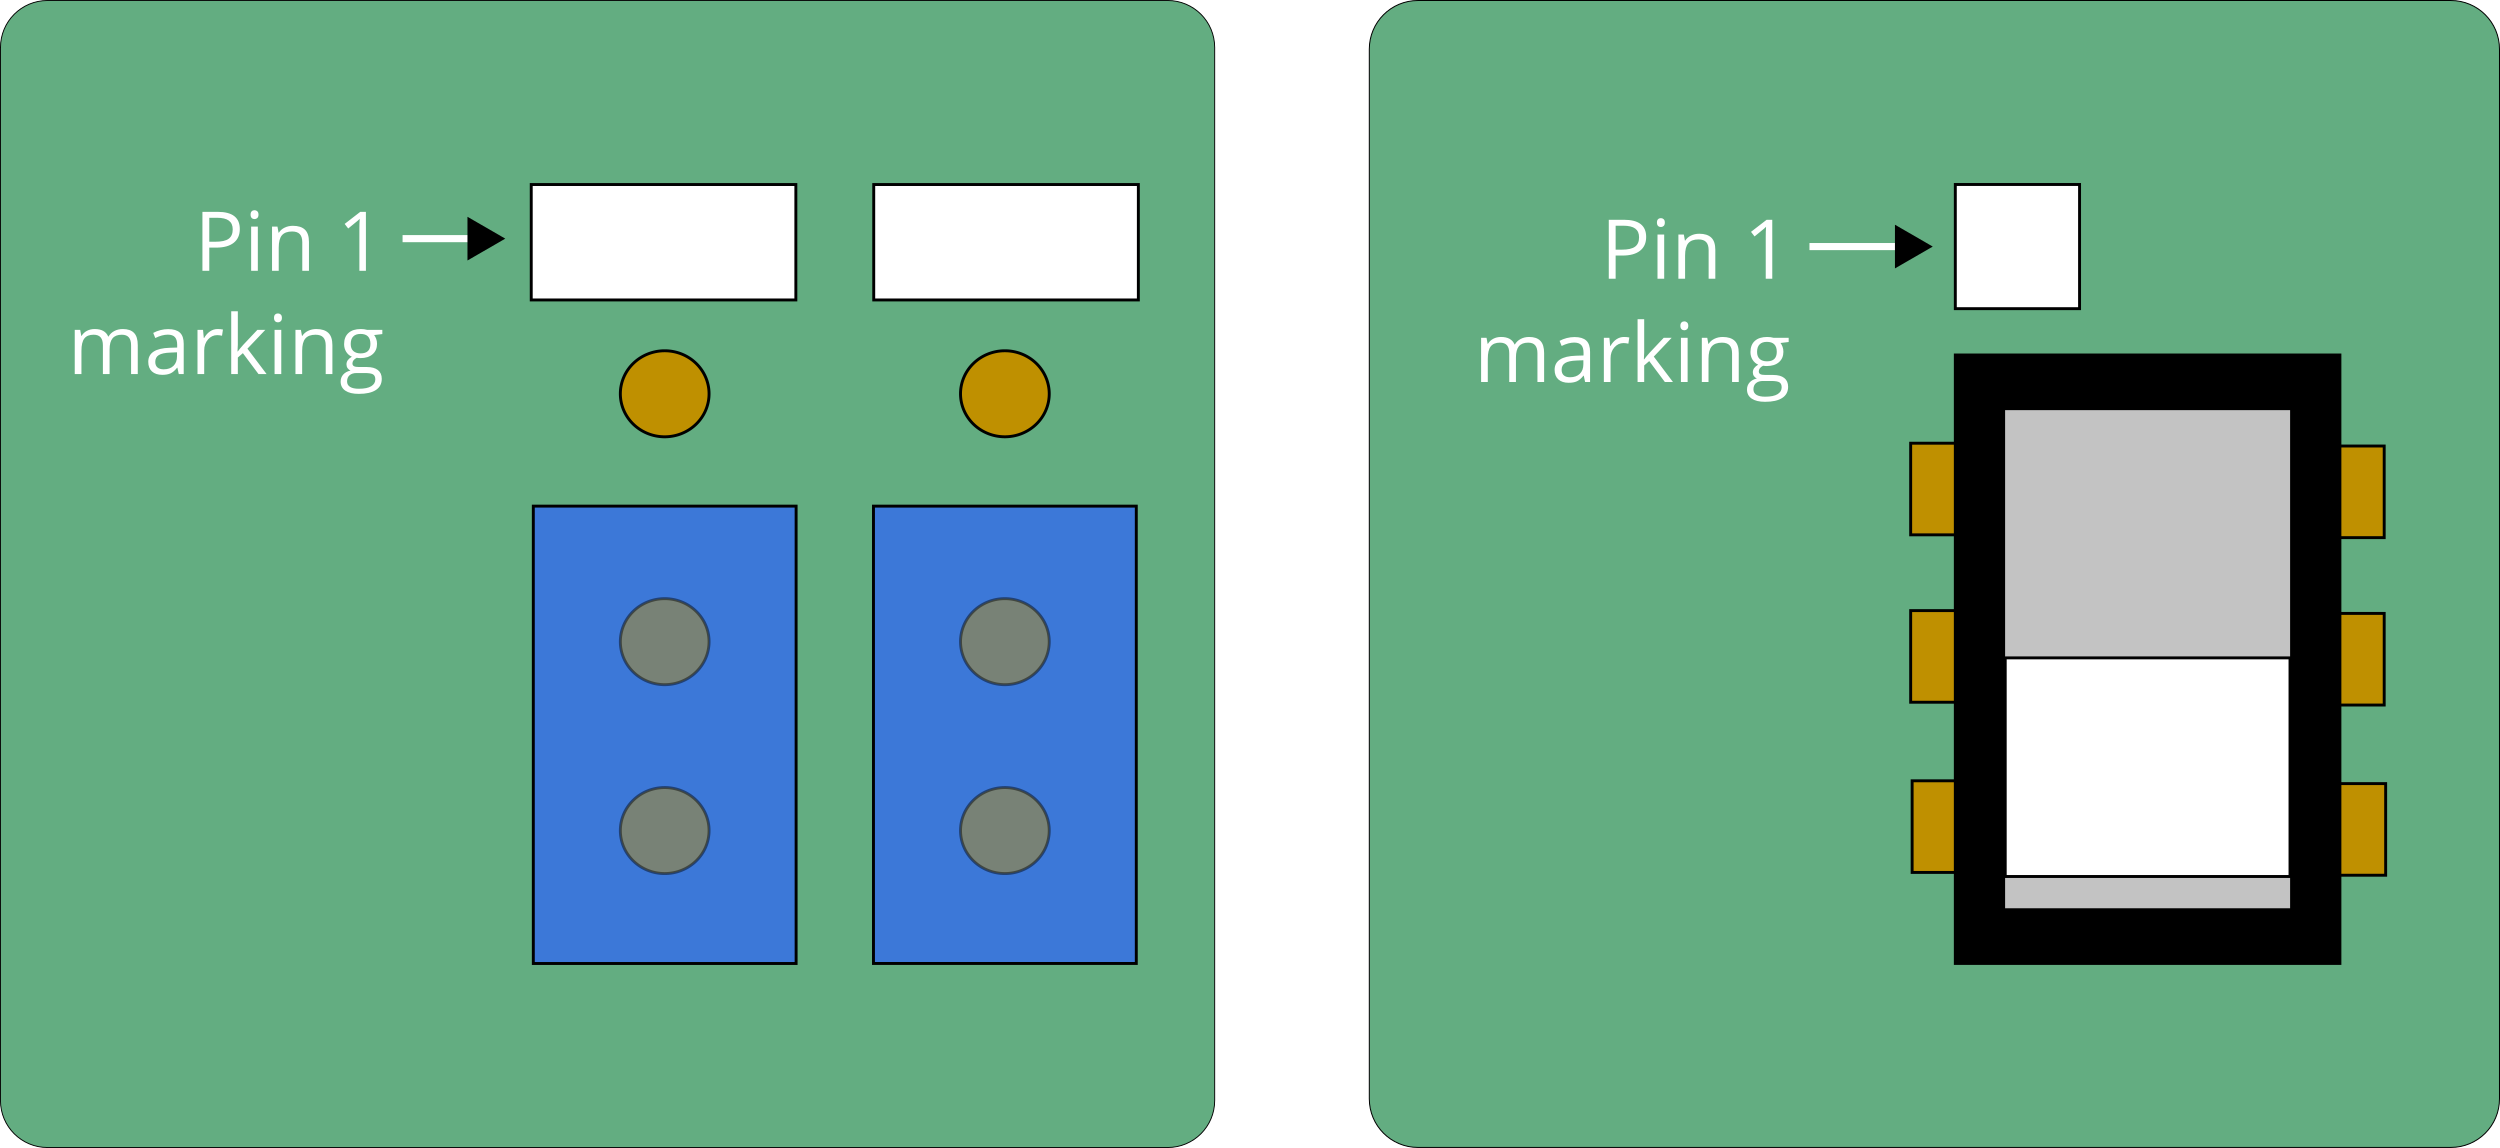 <?xml version="1.0" encoding="UTF-8" standalone="no"?>
<!-- Created with Inkscape (http://www.inkscape.org/) -->

<svg
   width="171.125mm"
   height="78.58mm"
   viewBox="0 0 171.125 78.58"
   version="1.1"
   id="svg1"
   inkscape:version="1.3.2 (091e20e, 2023-11-25, custom)"
   sodipodi:docname="J2J3_DIP2_position2.svg"
   xmlns:inkscape="http://www.inkscape.org/namespaces/inkscape"
   xmlns:sodipodi="http://sodipodi.sourceforge.net/DTD/sodipodi-0.dtd"
   xmlns="http://www.w3.org/2000/svg"
   xmlns:svg="http://www.w3.org/2000/svg">
  <sodipodi:namedview
     id="namedview1"
     pagecolor="#ffffff"
     bordercolor="#000000"
     borderopacity="0.25"
     inkscape:showpageshadow="2"
     inkscape:pageopacity="0.0"
     inkscape:pagecheckerboard="0"
     inkscape:deskcolor="#d1d1d1"
     inkscape:document-units="mm"
     inkscape:zoom="0.82760241"
     inkscape:cx="303.28573"
     inkscape:cy="303.88988"
     inkscape:window-width="1920"
     inkscape:window-height="1129"
     inkscape:window-x="-8"
     inkscape:window-y="-8"
     inkscape:window-maximized="1"
     inkscape:current-layer="layer1" />
  <defs
     id="defs1">
    <rect
       x="17.638"
       y="260.787"
       width="88.466"
       height="118.321"
       id="rect72" />
    <marker
       style="overflow:visible"
       id="Triangle-1-0"
       refX="0"
       refY="0"
       orient="auto-start-reverse"
       inkscape:stockid="Triangle arrow"
       markerWidth="1"
       markerHeight="1"
       viewBox="0 0 1 1"
       inkscape:isstock="true"
       inkscape:collect="always"
       preserveAspectRatio="xMidYMid">
      <path
         transform="scale(0.5)"
         style="fill:context-stroke;fill-rule:evenodd;stroke:context-stroke;stroke-width:1pt"
         d="M 5.77,0 -2.88,5 V -5 Z"
         id="path135-2-1" />
    </marker>
    <rect
       x="17.638"
       y="260.787"
       width="88.466"
       height="118.321"
       id="rect73" />
  </defs>
  <g
     inkscape:label="Layer 1"
     inkscape:groupmode="layer"
     id="layer1"
     transform="translate(-24.606,-67.998)">
    <path
       id="rect45"
       style="fill:#63ad81;stroke:#000000;stroke-width:0.064"
       transform="matrix(0,1,1,0,0,0)"
       d="m 71.254,24.638 h 72.07 c 1.785,0 3.221,1.437 3.221,3.221 v 76.671 c 0,1.785 -1.437,3.221 -3.221,3.221 H 71.254 c -1.785,0 -3.221,-1.437 -3.221,-3.221 V 27.86 c 0,-1.785 1.437,-3.221 3.221,-3.221 z" />
    <path
       id="rect47"
       style="fill:#63ad81;stroke:#000000;stroke-width:0.069"
       transform="rotate(-90)"
       d="m -143.207,118.335 h 71.841 c 1.847,0 3.333,1.487 3.333,3.333 v 70.695 c 0,1.847 -1.487,3.333 -3.333,3.333 h -71.841 c -1.847,0 -3.333,-1.487 -3.333,-3.333 v -70.695 c 0,-1.847 1.487,-3.333 3.333,-3.333 z" />
    <path
       id="rect48"
       style="fill:#bf9000;stroke:#000000;stroke-width:0.2"
       transform="scale(1,-1)"
       d="m 155.391,-104.608 h 6.272 v 6.272 h -6.272 z" />
    <path
       id="rect49"
       style="fill:#bf9000;stroke:#000000;stroke-width:0.2"
       transform="scale(1,-1)"
       d="m 155.391,-116.066 h 6.272 v 6.272 h -6.272 z" />
    <path
       id="rect55"
       style="fill:#bf9000;stroke:#000000;stroke-width:0.2"
       transform="scale(1,-1)"
       d="m 155.491,-127.716 h 6.272 v 6.272 h -6.272 z" />
    <path
       id="rect58"
       style="fill:#bf9000;stroke:#000000;stroke-width:0.2"
       transform="scale(1,-1)"
       d="m 181.532,-104.8 h 6.272 v 6.272 h -6.272 z" />
    <path
       id="rect59"
       style="fill:#bf9000;stroke:#000000;stroke-width:0.2"
       transform="scale(1,-1)"
       d="m 181.532,-116.258 h 6.272 v 6.272 h -6.272 z" />
    <path
       id="rect60"
       style="fill:#bf9000;stroke:#000000;stroke-width:0.2"
       transform="scale(1,-1)"
       d="m 181.632,-127.908 h 6.272 v 6.272 h -6.272 z" />
    <path
       id="rect65"
       style="stroke:#000000;stroke-width:0.2"
       transform="scale(1,-1)"
       d="m 158.447,-133.946 h 26.326 v 41.649 h -26.326 z" />
    <path
       id="rect66"
       style="fill:#c3c3c3;stroke:#000000;stroke-width:0.2"
       transform="matrix(0,1,1,0,0,0)"
       d="m 95.973,161.755 h 34.298 v 19.709 H 95.973 Z" />
    <path
       id="rect67"
       style="fill:#ffffff;stroke:#000000;stroke-width:0.2"
       d="m 161.863,113.03 h 19.494 v 14.964 h -19.494 z" />
    <path
       id="rect68"
       style="fill:#ffffff;stroke:#000000;stroke-width:0.2"
       d="m 158.447,80.626 h 8.505 v 8.5 h -8.505 z" />
    <g
       id="text69"
       style="font-size:21.333px;font-family:'Open Sans';-inkscape-font-specification:'Open Sans';text-align:end;white-space:pre;fill:#ffffff;stroke-width:0.756"
       inkscape:transform-center-x="0.16666667"
       inkscape:transform-center-y="-3.1666667"
       transform="matrix(0.265,0,0,0.265,119.059,12.96)"
       aria-label="Pin 1&#10;marking">
      <path
         d="m 68.781,268.898 q 0,2.312 -1.583,3.562 -1.573,1.24 -4.51,1.24 h -1.792 v 5.99 h -1.771 v -15.229 h 3.948 q 5.708,0 5.708,4.437 z m -7.885,3.281 h 1.594 q 2.354,0 3.406,-0.76 1.052,-0.76 1.052,-2.438 0,-1.51 -0.99,-2.25 -0.99,-0.74 -3.083,-0.74 h -1.979 z m 12.542,7.51 h -1.729 v -11.417 h 1.729 z m -1.875,-14.51 q 0,-0.594 0.292,-0.865 0.292,-0.281 0.729,-0.281 0.417,0 0.719,0.281 0.302,0.281 0.302,0.865 0,0.583 -0.302,0.875 -0.302,0.281 -0.719,0.281 -0.437,0 -0.729,-0.281 -0.292,-0.292 -0.292,-0.875 z m 13.354,14.51 v -7.385 q 0,-1.396 -0.635,-2.083 -0.635,-0.687 -1.99,-0.687 -1.792,0 -2.625,0.969 -0.833,0.969 -0.833,3.198 v 5.99 h -1.729 v -11.417 h 1.406 l 0.281,1.562 h 0.083 q 0.531,-0.844 1.49,-1.302 0.958,-0.469 2.135,-0.469 2.062,0 3.104,1 1.042,0.99 1.042,3.177 v 7.448 z m 16.437,0 h -1.687 v -10.854 q 0,-1.354 0.083,-2.562 -0.219,0.219 -0.49,0.458 -0.271,0.24 -2.479,2.031 l -0.917,-1.187 4.031,-3.115 h 1.458 z"
         id="path3" />
      <path
         d="m 40.697,306.356 v -7.427 q 0,-1.365 -0.583,-2.042 -0.583,-0.688 -1.812,-0.688 -1.615,0 -2.385,0.927 -0.771,0.927 -0.771,2.854 v 6.375 H 33.416 v -7.427 q 0,-1.365 -0.583,-2.042 -0.583,-0.688 -1.823,-0.688 -1.625,0 -2.385,0.979 -0.75,0.969 -0.75,3.187 v 5.99 h -1.729 v -11.417 h 1.406 l 0.281,1.562 h 0.083 q 0.49,-0.833 1.375,-1.302 0.896,-0.469 2,-0.469 2.677,0 3.5,1.938 h 0.083 q 0.51,-0.896 1.479,-1.417 0.969,-0.521 2.208,-0.521 1.937,0 2.896,1 0.969,0.99 0.969,3.177 v 7.448 z m 12.312,0 -0.344,-1.625 h -0.083 q -0.854,1.073 -1.708,1.458 -0.844,0.375 -2.115,0.375 -1.698,0 -2.667,-0.875 -0.958,-0.875 -0.958,-2.49 0,-3.458 5.531,-3.625 l 1.937,-0.062 v -0.708 q 0,-1.344 -0.583,-1.979 -0.573,-0.646 -1.844,-0.646 -1.427,0 -3.229,0.875 l -0.531,-1.323 q 0.844,-0.458 1.844,-0.719 1.01,-0.26 2.021,-0.26 2.042,0 3.021,0.906 0.99,0.906 0.99,2.906 v 7.792 z m -3.906,-1.219 q 1.615,0 2.531,-0.885 0.927,-0.885 0.927,-2.479 v -1.031 l -1.729,0.073 q -2.062,0.073 -2.979,0.646 -0.906,0.562 -0.906,1.76 0,0.938 0.562,1.427 0.573,0.49 1.594,0.49 z M 63.062,294.731 q 0.76,0 1.365,0.125 l -0.24,1.604 q -0.708,-0.156 -1.25,-0.156 -1.385,0 -2.375,1.125 -0.979,1.125 -0.979,2.802 v 6.125 h -1.729 v -11.417 h 1.427 l 0.198,2.115 h 0.083 q 0.635,-1.115 1.531,-1.719 0.896,-0.604 1.969,-0.604 z m 5.208,5.781 q 0.448,-0.635 1.365,-1.667 l 3.687,-3.906 h 2.052 l -4.625,4.865 4.948,6.552 h -2.094 l -4.031,-5.396 -1.302,1.125 v 4.271 h -1.708 v -16.208 h 1.708 v 8.594 q 0,0.573 -0.083,1.771 z m 11.219,5.844 h -1.729 v -11.417 h 1.729 z m -1.875,-14.51 q 0,-0.594 0.292,-0.865 0.292,-0.281 0.729,-0.281 0.417,0 0.719,0.281 0.302,0.281 0.302,0.865 0,0.583 -0.302,0.875 -0.302,0.281 -0.719,0.281 -0.437,0 -0.729,-0.281 -0.292,-0.292 -0.292,-0.875 z m 13.354,14.51 v -7.385 q 0,-1.396 -0.635,-2.083 -0.635,-0.688 -1.99,-0.688 -1.792,0 -2.625,0.969 -0.833,0.969 -0.833,3.198 v 5.99 h -1.729 v -11.417 h 1.406 l 0.281,1.562 h 0.083 q 0.531,-0.844 1.49,-1.302 0.958,-0.469 2.135,-0.469 2.062,0 3.104,1 1.042,0.99 1.042,3.177 v 7.448 z M 105.593,294.939 v 1.094 l -2.115,0.25 q 0.292,0.365 0.521,0.958 0.229,0.583 0.229,1.323 0,1.677 -1.146,2.677 -1.146,1 -3.146,1 -0.51,0 -0.958,-0.083 -1.104,0.583 -1.104,1.469 0,0.469 0.385,0.698 0.385,0.219 1.323,0.219 h 2.021 q 1.854,0 2.844,0.781 1,0.781 1,2.271 0,1.896 -1.521,2.885 -1.521,1 -4.437,1 -2.24,0 -3.458,-0.833 -1.208,-0.833 -1.208,-2.354 0,-1.042 0.667,-1.802 0.667,-0.76 1.875,-1.031 -0.437,-0.198 -0.74,-0.615 -0.292,-0.417 -0.292,-0.969 0,-0.625 0.333,-1.094 0.333,-0.469 1.052,-0.906 -0.885,-0.365 -1.448,-1.24 -0.552,-0.875 -0.552,-2 0,-1.875 1.125,-2.885 1.125,-1.021 3.187,-1.021 0.896,0 1.615,0.208 z m -9.104,13.333 q 0,0.927 0.781,1.406 0.781,0.479 2.24,0.479 2.177,0 3.219,-0.656 1.052,-0.646 1.052,-1.76 0,-0.927 -0.573,-1.292 -0.573,-0.354 -2.156,-0.354 h -2.073 q -1.177,0 -1.833,0.562 -0.656,0.562 -0.656,1.615 z m 0.937,-9.677 q 0,1.198 0.677,1.812 0.677,0.615 1.885,0.615 2.531,0 2.531,-2.458 0,-2.573 -2.562,-2.573 -1.219,0 -1.875,0.656 -0.656,0.656 -0.656,1.948 z"
         id="path4" />
    </g>
    <path
       style="fill:#ffffff;fill-opacity:1;stroke:#ffffff;stroke-width:0.486;stroke-linecap:square;stroke-miterlimit:3.6;stroke-dasharray:none;stroke-opacity:1;marker-end:url(#Triangle-1-0)"
       d="m 148.707,84.876 h 6.47"
       id="path69" />
    <path
       id="rect61"
       style="fill:#3c78d8;stroke:#000000;stroke-width:0.2"
       d="M 61.111,102.642 H 79.1 v 31.307 H 61.111 Z" />
    <path
       id="rect62"
       style="fill:#3c78d8;stroke:#000000;stroke-width:0.2"
       d="m 84.395,102.642 h 17.99 v 31.307 H 84.395 Z" />
    <path
       id="rect63"
       style="fill:#ffffff;stroke:#000000;stroke-width:0.2"
       transform="scale(1,-1)"
       d="m 60.969,-88.53 h 18.113 v 7.901 H 60.969 Z" />
    <path
       id="rect64"
       style="fill:#ffffff;stroke:#000000;stroke-width:0.2"
       transform="scale(1,-1)"
       d="m 84.413,-88.53 h 18.113 v 7.901 h -18.113 z" />
    <path
       id="ellipse64"
       style="fill:#bf9000;stroke:#000000;stroke-width:0.2"
       d="M 73.141,94.952 A 3.036,2.944 0 0 1 70.105,97.897 3.036,2.944 0 0 1 67.069,94.952 3.036,2.944 0 0 1 70.105,92.008 3.036,2.944 0 0 1 73.141,94.952 Z" />
    <path
       id="ellipse65"
       style="fill:#bf9000;stroke:#000000;stroke-width:0.2"
       d="m 96.426,94.952 a 3.036,2.944 0 0 1 -3.036,2.944 3.036,2.944 0 0 1 -3.036,-2.944 3.036,2.944 0 0 1 3.036,-2.944 3.036,2.944 0 0 1 3.036,2.944 z" />
    <g
       id="text71"
       style="font-size:21.333px;font-family:'Open Sans';-inkscape-font-specification:'Open Sans';text-align:end;white-space:pre;fill:#ffffff;stroke-width:0.756"
       inkscape:transform-center-x="0.16666667"
       inkscape:transform-center-y="-3.1666667"
       transform="matrix(0.265,0,0,0.265,22.794,12.417)"
       aria-label="Pin 1&#10;marking">
      <path
         d="m 68.781,268.898 q 0,2.312 -1.583,3.562 -1.573,1.24 -4.51,1.24 h -1.792 v 5.99 h -1.771 v -15.229 h 3.948 q 5.708,0 5.708,4.437 z m -7.885,3.281 h 1.594 q 2.354,0 3.406,-0.76 1.052,-0.76 1.052,-2.438 0,-1.51 -0.99,-2.25 -0.99,-0.74 -3.083,-0.74 h -1.979 z m 12.542,7.51 h -1.729 v -11.417 h 1.729 z m -1.875,-14.51 q 0,-0.594 0.292,-0.865 0.292,-0.281 0.729,-0.281 0.417,0 0.719,0.281 0.302,0.281 0.302,0.865 0,0.583 -0.302,0.875 -0.302,0.281 -0.719,0.281 -0.437,0 -0.729,-0.281 -0.292,-0.292 -0.292,-0.875 z m 13.354,14.51 v -7.385 q 0,-1.396 -0.635,-2.083 -0.635,-0.687 -1.99,-0.687 -1.792,0 -2.625,0.969 -0.833,0.969 -0.833,3.198 v 5.99 h -1.729 v -11.417 h 1.406 l 0.281,1.562 h 0.083 q 0.531,-0.844 1.49,-1.302 0.958,-0.469 2.135,-0.469 2.062,0 3.104,1 1.042,0.99 1.042,3.177 v 7.448 z m 16.437,0 h -1.687 v -10.854 q 0,-1.354 0.083,-2.562 -0.219,0.219 -0.49,0.458 -0.271,0.24 -2.479,2.031 l -0.917,-1.187 4.031,-3.115 h 1.458 z"
         id="path1" />
      <path
         d="m 40.697,306.356 v -7.427 q 0,-1.365 -0.583,-2.042 -0.583,-0.688 -1.812,-0.688 -1.615,0 -2.385,0.927 -0.771,0.927 -0.771,2.854 v 6.375 H 33.416 v -7.427 q 0,-1.365 -0.583,-2.042 -0.583,-0.688 -1.823,-0.688 -1.625,0 -2.385,0.979 -0.75,0.969 -0.75,3.187 v 5.99 h -1.729 v -11.417 h 1.406 l 0.281,1.562 h 0.083 q 0.49,-0.833 1.375,-1.302 0.896,-0.469 2,-0.469 2.677,0 3.5,1.938 h 0.083 q 0.51,-0.896 1.479,-1.417 0.969,-0.521 2.208,-0.521 1.937,0 2.896,1 0.969,0.99 0.969,3.177 v 7.448 z m 12.312,0 -0.344,-1.625 h -0.083 q -0.854,1.073 -1.708,1.458 -0.844,0.375 -2.115,0.375 -1.698,0 -2.667,-0.875 -0.958,-0.875 -0.958,-2.49 0,-3.458 5.531,-3.625 l 1.937,-0.062 v -0.708 q 0,-1.344 -0.583,-1.979 -0.573,-0.646 -1.844,-0.646 -1.427,0 -3.229,0.875 l -0.531,-1.323 q 0.844,-0.458 1.844,-0.719 1.01,-0.26 2.021,-0.26 2.042,0 3.021,0.906 0.99,0.906 0.99,2.906 v 7.792 z m -3.906,-1.219 q 1.615,0 2.531,-0.885 0.927,-0.885 0.927,-2.479 v -1.031 l -1.729,0.073 q -2.062,0.073 -2.979,0.646 -0.906,0.562 -0.906,1.76 0,0.938 0.562,1.427 0.573,0.49 1.594,0.49 z M 63.062,294.731 q 0.76,0 1.365,0.125 l -0.24,1.604 q -0.708,-0.156 -1.25,-0.156 -1.385,0 -2.375,1.125 -0.979,1.125 -0.979,2.802 v 6.125 h -1.729 v -11.417 h 1.427 l 0.198,2.115 h 0.083 q 0.635,-1.115 1.531,-1.719 0.896,-0.604 1.969,-0.604 z m 5.208,5.781 q 0.448,-0.635 1.365,-1.667 l 3.687,-3.906 h 2.052 l -4.625,4.865 4.948,6.552 h -2.094 l -4.031,-5.396 -1.302,1.125 v 4.271 h -1.708 v -16.208 h 1.708 v 8.594 q 0,0.573 -0.083,1.771 z m 11.219,5.844 h -1.729 v -11.417 h 1.729 z m -1.875,-14.51 q 0,-0.594 0.292,-0.865 0.292,-0.281 0.729,-0.281 0.417,0 0.719,0.281 0.302,0.281 0.302,0.865 0,0.583 -0.302,0.875 -0.302,0.281 -0.719,0.281 -0.437,0 -0.729,-0.281 -0.292,-0.292 -0.292,-0.875 z m 13.354,14.51 v -7.385 q 0,-1.396 -0.635,-2.083 -0.635,-0.688 -1.99,-0.688 -1.792,0 -2.625,0.969 -0.833,0.969 -0.833,3.198 v 5.99 h -1.729 v -11.417 h 1.406 l 0.281,1.562 h 0.083 q 0.531,-0.844 1.49,-1.302 0.958,-0.469 2.135,-0.469 2.062,0 3.104,1 1.042,0.99 1.042,3.177 v 7.448 z M 105.593,294.939 v 1.094 l -2.115,0.25 q 0.292,0.365 0.521,0.958 0.229,0.583 0.229,1.323 0,1.677 -1.146,2.677 -1.146,1 -3.146,1 -0.51,0 -0.958,-0.083 -1.104,0.583 -1.104,1.469 0,0.469 0.385,0.698 0.385,0.219 1.323,0.219 h 2.021 q 1.854,0 2.844,0.781 1,0.781 1,2.271 0,1.896 -1.521,2.885 -1.521,1 -4.437,1 -2.24,0 -3.458,-0.833 -1.208,-0.833 -1.208,-2.354 0,-1.042 0.667,-1.802 0.667,-0.76 1.875,-1.031 -0.437,-0.198 -0.74,-0.615 -0.292,-0.417 -0.292,-0.969 0,-0.625 0.333,-1.094 0.333,-0.469 1.052,-0.906 -0.885,-0.365 -1.448,-1.24 -0.552,-0.875 -0.552,-2 0,-1.875 1.125,-2.885 1.125,-1.021 3.187,-1.021 0.896,0 1.615,0.208 z m -9.104,13.333 q 0,0.927 0.781,1.406 0.781,0.479 2.24,0.479 2.177,0 3.219,-0.656 1.052,-0.646 1.052,-1.76 0,-0.927 -0.573,-1.292 -0.573,-0.354 -2.156,-0.354 h -2.073 q -1.177,0 -1.833,0.562 -0.656,0.562 -0.656,1.615 z m 0.937,-9.677 q 0,1.198 0.677,1.812 0.677,0.615 1.885,0.615 2.531,0 2.531,-2.458 0,-2.573 -2.562,-2.573 -1.219,0 -1.875,0.656 -0.656,0.656 -0.656,1.948 z"
         id="path2" />
    </g>
    <path
       style="fill:#ffffff;fill-opacity:1;stroke:#ffffff;stroke-width:0.486;stroke-linecap:square;stroke-miterlimit:3.6;stroke-dasharray:none;stroke-opacity:1;marker-end:url(#Triangle-1-0)"
       d="m 52.405,84.333 h 5.061"
       id="path71" />
    <path
       id="path4-5-4-0"
       style="opacity:0.456;fill:#bf9000;stroke:#000000;stroke-width:0.2"
       transform="scale(1,-1)"
       d="m 73.141,-111.92 a 3.036,2.944 0 0 1 -3.036,2.944 3.036,2.944 0 0 1 -3.036,-2.944 3.036,2.944 0 0 1 3.036,-2.944 3.036,2.944 0 0 1 3.036,2.944 z" />
    <path
       id="path4-5-7-6-1"
       style="opacity:0.456;fill:#bf9000;stroke:#000000;stroke-width:0.2"
       transform="scale(1,-1)"
       d="m 73.141,-124.85 a 3.036,2.944 0 0 1 -3.036,2.944 3.036,2.944 0 0 1 -3.036,-2.944 3.036,2.944 0 0 1 3.036,-2.944 3.036,2.944 0 0 1 3.036,2.944 z" />
    <path
       id="path4-5-4-0-5"
       style="opacity:0.456;fill:#bf9000;stroke:#000000;stroke-width:0.2"
       transform="scale(1,-1)"
       d="m 96.426,-111.92 a 3.036,2.944 0 0 1 -3.036,2.944 3.036,2.944 0 0 1 -3.036,-2.944 3.036,2.944 0 0 1 3.036,-2.944 3.036,2.944 0 0 1 3.036,2.944 z" />
    <path
       id="path4-5-7-6-1-5"
       style="opacity:0.456;fill:#bf9000;stroke:#000000;stroke-width:0.2"
       transform="scale(1,-1)"
       d="m 96.426,-124.85 a 3.036,2.944 0 0 1 -3.036,2.944 3.036,2.944 0 0 1 -3.036,-2.944 3.036,2.944 0 0 1 3.036,-2.944 3.036,2.944 0 0 1 3.036,2.944 z" />
  </g>
</svg>

